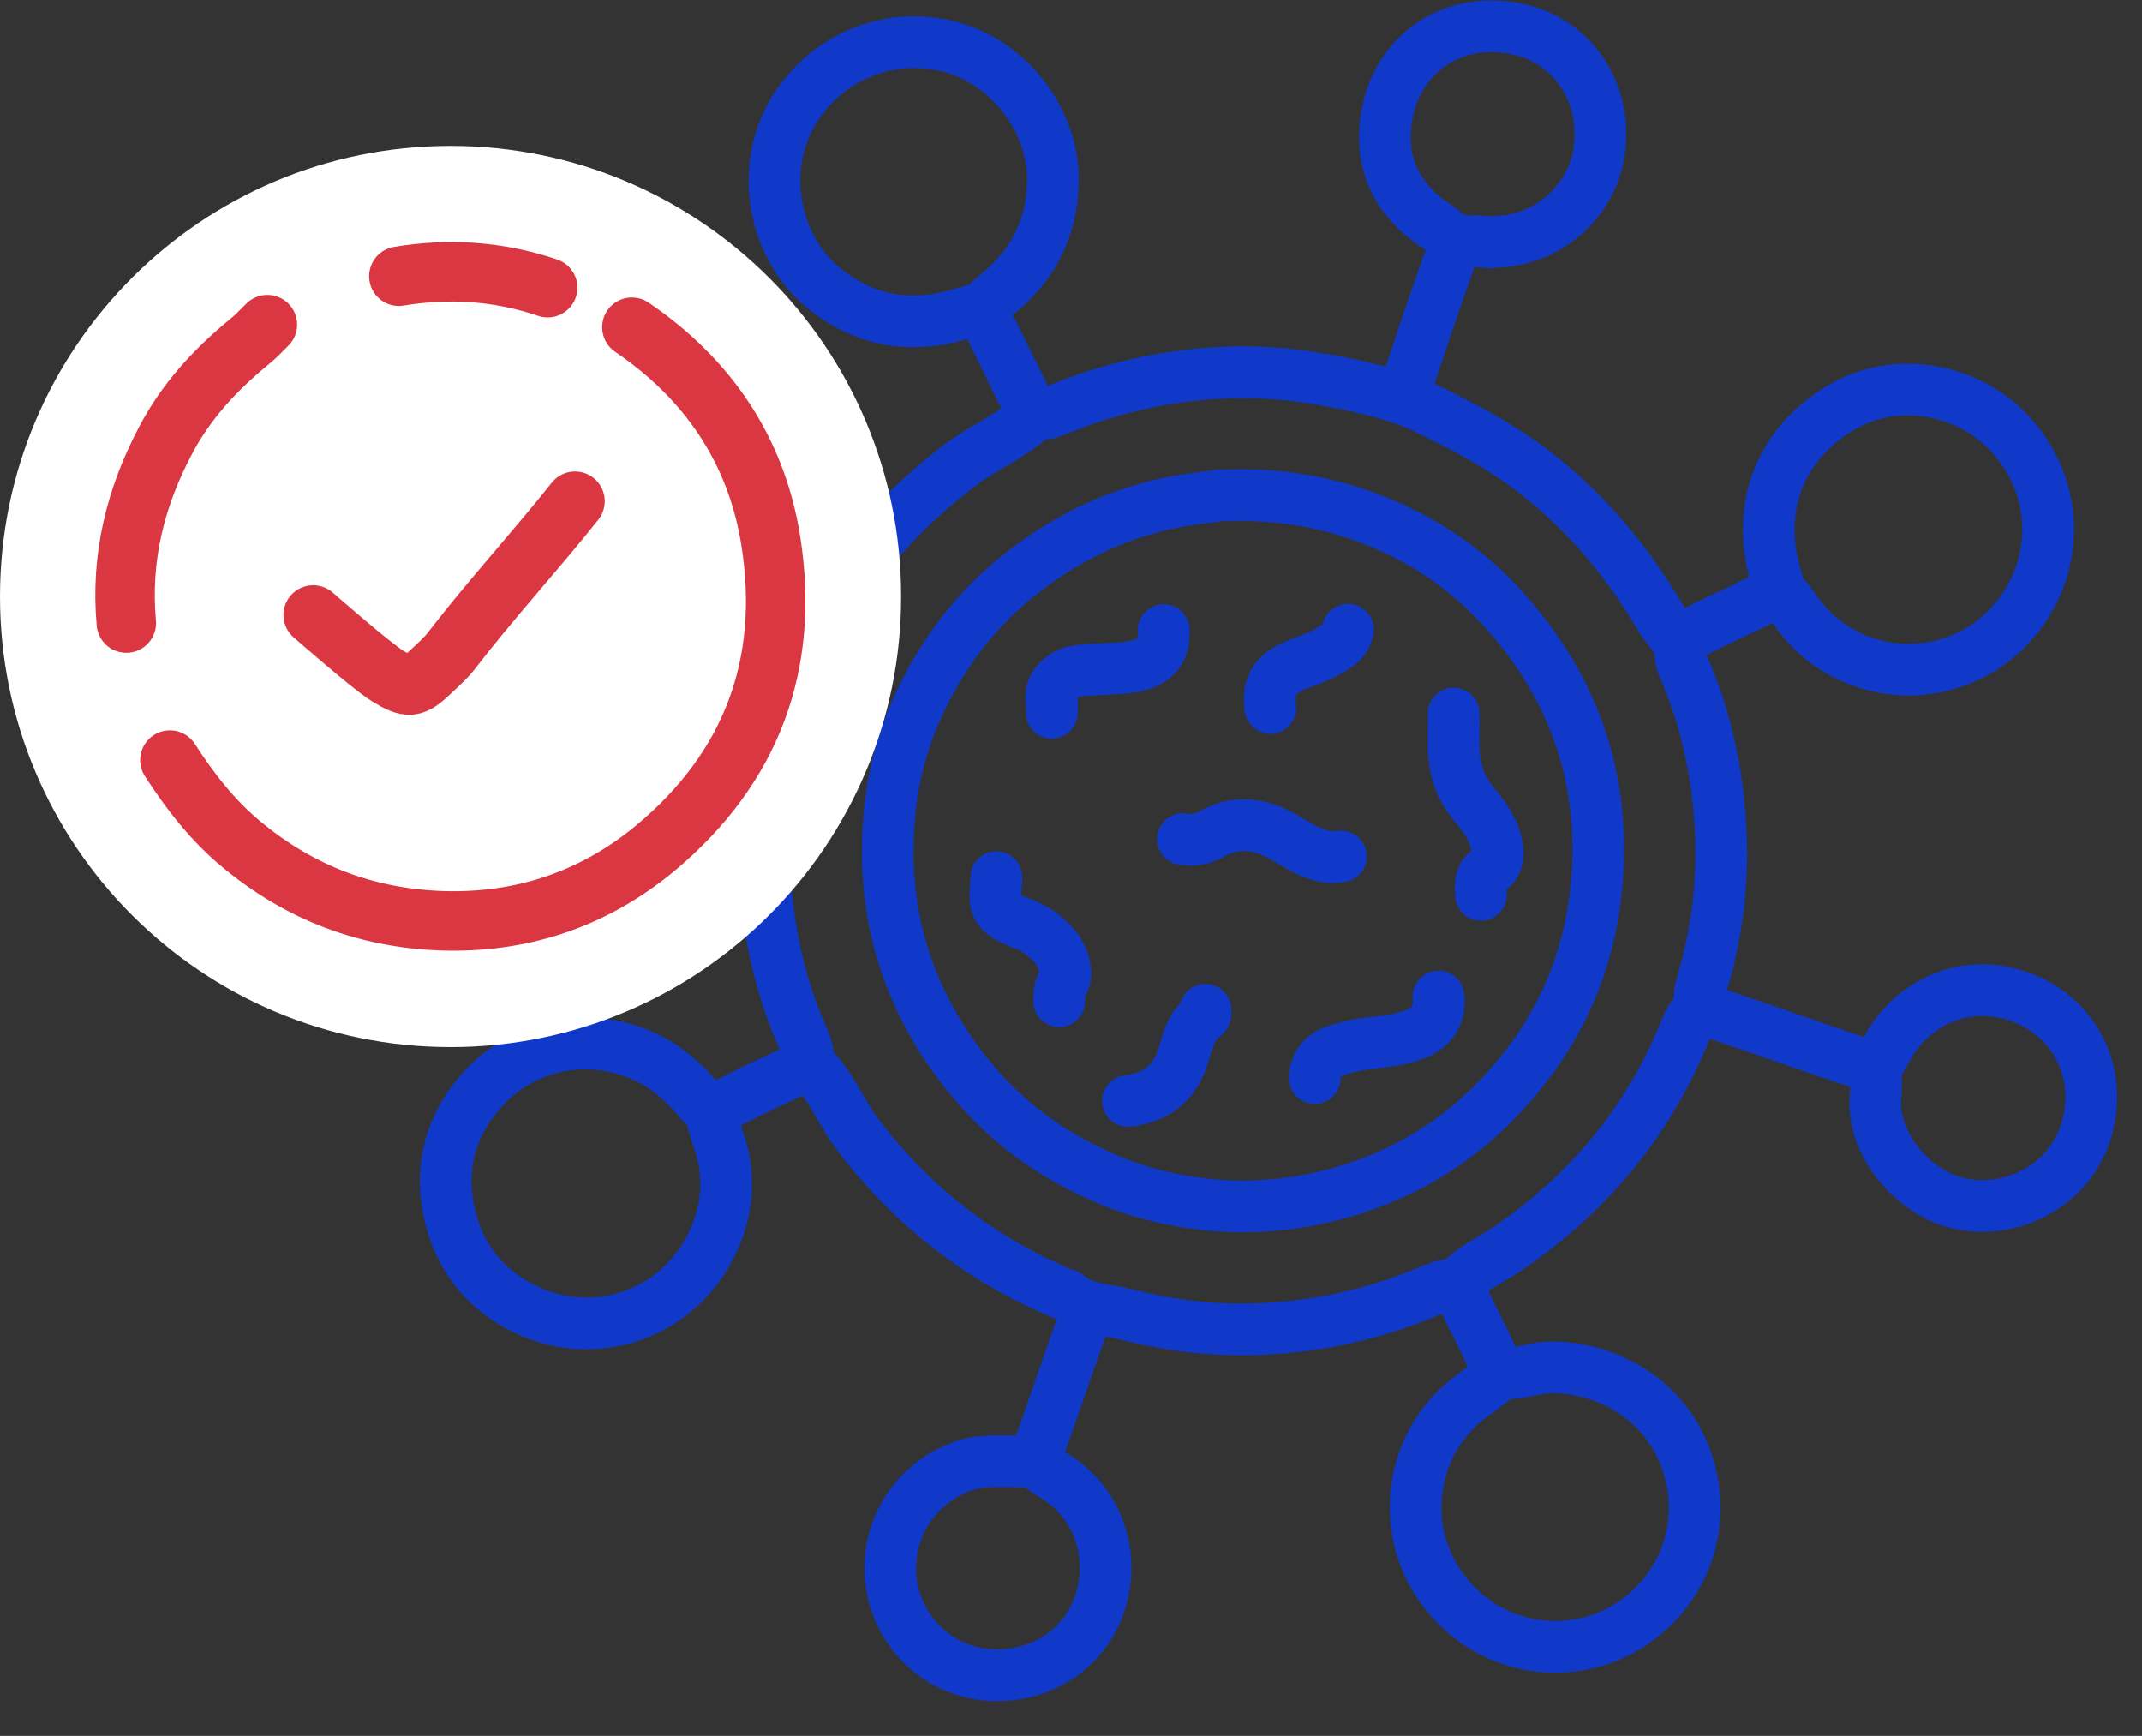 <svg width="58" height="47" viewBox="0 0 58 47" fill="none" xmlns="http://www.w3.org/2000/svg">
<rect x="0" y="0" width="58" height="47" fill="#333333" stroke="none"/>
<g id="Layer_1" clip-path="url(#clip0_2067_414)">
<g id="CyLSaG">
<g id="Group">
<path id="Vector" d="M27.98 11.23C27.6 10.48 27.24 9.71 26.86 8.96C26.54 8.33 26.55 8.35 27.12 7.87C28.01 7.1 28.48 6.15 28.51 4.94C28.56 3.28 27.29 1.6 25.57 1.23C23.97 0.88 22.4 1.59 21.55 2.9C20.51 4.5 20.91 6.76 22.44 7.91C23.51 8.71 24.66 8.88 25.92 8.53C26.14 8.47 26.36 8.39 26.58 8.36" stroke="#1039CA" stroke-width="1.4" stroke-linecap="round" stroke-linejoin="round"/>
<path id="Vector_2" d="M40.57 37.22C40.31 37.5 39.97 37.69 39.68 37.93C38.2 39.14 37.89 41.35 38.99 42.93C40.62 45.28 44.01 45.08 45.4 42.67C46.35 41.02 45.86 38.88 44.4 37.81C43.7 37.3 42.94 37.05 42.1 37.02C41.8 37.01 41.5 37.08 41.21 37.14C41.01 37.18 40.81 37.19 40.61 37.19" stroke="#1039CA" stroke-width="1.4" stroke-linecap="round" stroke-linejoin="round"/>
<path id="Vector_3" d="M48.18 16.03C48.42 16.19 48.55 16.45 48.72 16.67C49.63 17.88 51.28 18.45 52.83 17.95C54.37 17.46 55.42 16 55.46 14.42C55.5 12.7 54.31 11.04 52.48 10.64C51.34 10.39 50.28 10.64 49.35 11.38C48.55 12.02 48.04 12.86 47.92 13.88C47.85 14.49 47.92 15.1 48.11 15.69C48.14 15.79 48.16 15.9 48.14 16.01" stroke="#1039CA" stroke-width="1.4" stroke-linecap="round" stroke-linejoin="round"/>
<path id="Vector_4" d="M21.87 28.81C21.1 29.21 20.3 29.54 19.55 29.96C19.33 30.08 19.17 30.08 19 29.87C18.64 29.45 18.26 29.06 17.77 28.77C16.25 27.89 14.31 28.14 13.09 29.47C12.23 30.4 11.9 31.53 12.15 32.77C12.4 34 13.11 34.93 14.27 35.47C16.27 36.4 18.51 35.47 19.35 33.52C19.73 32.64 19.77 31.73 19.44 30.82C19.36 30.59 19.28 30.35 19.27 30.1" stroke="#1039CA" stroke-width="1.4" stroke-linecap="round" stroke-linejoin="round"/>
<path id="Vector_5" d="M16.55 17.12C16.43 16.7 16.53 16.28 16.47 15.86C16.17 13.96 13.91 12.69 12.04 13.88C11.32 14.34 10.86 14.97 10.73 15.81C10.56 16.84 10.82 17.75 11.59 18.48C12.6 19.43 14.08 19.56 15.23 18.77C15.65 18.48 15.97 18.11 16.21 17.65C16.5 17.1 16.51 17.11 17.07 17.3C18.46 17.79 19.86 18.23 21.24 18.76" stroke="#1039CA" stroke-width="1.4" stroke-linecap="round" stroke-linejoin="round"/>
<path id="Vector_6" d="M40.42 6.55C41.88 6.55 43.07 5.48 43.29 4.17C43.57 2.46 42.51 0.96 40.82 0.74C39.15 0.52 37.79 1.57 37.54 3.2C37.36 4.34 37.77 5.31 38.73 6.01C38.82 6.08 38.94 6.13 39.02 6.21C39.29 6.49 39.63 6.56 40 6.53C40.14 6.52 40.27 6.58 40.4 6.56" stroke="#1039CA" stroke-width="1.4" stroke-linecap="round" stroke-linejoin="round"/>
<path id="Vector_7" d="M28.01 39.58C28.17 39.7 28.32 39.83 28.5 39.93C30.08 40.85 30.33 42.89 29.38 44.19C28.36 45.58 26.22 45.78 24.97 44.53C23.48 43.04 23.98 40.52 25.98 39.73C26.55 39.5 27.13 39.57 27.71 39.57C27.81 39.57 27.9 39.59 28 39.57" stroke="#1039CA" stroke-width="1.4" stroke-linecap="round" stroke-linejoin="round"/>
<path id="Vector_8" d="M50.73 28.9C49.71 28.57 48.7 28.21 47.69 27.86C47.19 27.69 46.68 27.53 46.19 27.33C46.05 27.27 46.02 27.21 46.02 27.09C46.02 26.94 46.03 26.8 46.08 26.66C46.49 25.28 46.67 23.87 46.59 22.44C46.51 20.91 46.19 19.42 45.57 18.02C45.47 17.8 45.53 17.53 45.41 17.34C45.26 17.11 45.07 16.92 44.93 16.67C43.99 15.08 42.81 13.71 41.32 12.61C40.47 11.99 39.54 11.51 38.6 11.05C38.18 10.85 37.76 10.71 37.3 10.59C35.93 10.25 34.55 10.02 33.13 10.09C31.58 10.16 30.08 10.5 28.65 11.09C28.5 11.15 28.36 11.21 28.19 11.2C28.1 11.2 28.03 11.22 27.96 11.28C27.37 11.81 26.63 12.12 26 12.59C24.47 13.75 23.21 15.13 22.3 16.82C22.05 17.29 21.86 17.79 21.6 18.25C21.39 18.61 21.31 18.99 21.21 19.38C20.85 20.75 20.63 22.13 20.7 23.55C20.78 25.11 21.09 26.62 21.72 28.06C21.8 28.24 21.88 28.42 21.87 28.63C21.87 28.7 21.87 28.78 21.93 28.83C22.49 29.36 22.76 30.1 23.21 30.7C24.7 32.67 26.57 34.12 28.85 35.06C28.85 35.06 28.87 35.06 28.88 35.06C29.36 35.48 29.98 35.45 30.55 35.6C31.75 35.91 32.98 36.04 34.22 35.98C35.75 35.9 37.23 35.58 38.64 34.98C38.88 34.88 39.12 34.78 39.39 34.78C39.42 34.78 39.44 34.8 39.48 34.76C39.87 34.31 40.43 34.09 40.91 33.75C43.07 32.25 44.67 30.31 45.65 27.86C45.74 27.64 45.85 27.43 46.05 27.28" stroke="#1039CA" stroke-width="1.4" stroke-linecap="round" stroke-linejoin="round"/>
<path id="Vector_9" d="M50.76 28.92C50.82 29.2 50.8 29.48 50.78 29.75C50.71 31.05 51.85 32.26 52.91 32.55C54.47 32.98 56.27 32.04 56.58 30.24C56.88 28.54 55.73 27.05 54.03 26.83C52.9 26.68 51.68 27.26 51.07 28.44C50.98 28.61 50.89 28.77 50.75 28.9" stroke="#1039CA" stroke-width="1.4" stroke-linecap="round" stroke-linejoin="round"/>
<path id="Vector_10" d="M39.36 19.32C39.38 19.79 39.32 20.26 39.41 20.73C39.49 21.12 39.65 21.46 39.9 21.76C40.19 22.11 40.46 22.47 40.54 22.94C40.58 23.19 40.54 23.42 40.35 23.53C40.1 23.68 40.08 23.88 40.1 24.12C40.1 24.16 40.1 24.2 40.1 24.23" stroke="#1039CA" stroke-width="1.4" stroke-linecap="round" stroke-linejoin="round"/>
<path id="Vector_11" d="M39.42 6.55C39.01 7.72 38.6 8.88 38.22 10.05C38.15 10.26 38.05 10.45 37.99 10.65" stroke="#1039CA" stroke-width="1.4" stroke-linecap="round" stroke-linejoin="round"/>
<path id="Vector_12" d="M29.45 35.47C28.95 36.82 28.51 38.19 28.01 39.55" stroke="#1039CA" stroke-width="1.4" stroke-linecap="round" stroke-linejoin="round"/>
<path id="Vector_13" d="M38.95 26.98C39.02 27.68 38.58 27.93 38.09 28.08C37.55 28.23 36.99 28.22 36.45 28.36C35.96 28.49 35.63 28.66 35.6 29.19" stroke="#1039CA" stroke-width="1.4" stroke-linecap="round" stroke-linejoin="round"/>
<path id="Vector_14" d="M26.98 23.75C26.99 23.92 26.94 24.09 26.95 24.27C26.95 24.55 27.09 24.72 27.33 24.85C27.6 24.99 27.89 25.06 28.14 25.24C28.48 25.49 28.75 25.76 28.83 26.19C28.86 26.34 28.86 26.48 28.79 26.59C28.68 26.76 28.68 26.93 28.68 27.11" stroke="#1039CA" stroke-width="1.4" stroke-linecap="round" stroke-linejoin="round"/>
<path id="Vector_15" d="M31.51 17.06C31.56 17.79 31.06 18.01 30.53 18.07C30.13 18.12 29.72 18.11 29.32 18.15C29.16 18.17 28.99 18.19 28.86 18.27C28.6 18.44 28.41 18.66 28.48 19.01C28.5 19.1 28.48 19.2 28.48 19.3" stroke="#1039CA" stroke-width="1.4" stroke-linecap="round" stroke-linejoin="round"/>
<path id="Vector_16" d="M32.64 27.34C32.64 27.4 32.66 27.47 32.61 27.51C32.25 27.78 32.16 28.19 32.04 28.58C31.81 29.33 31.3 29.72 30.54 29.81" stroke="#1039CA" stroke-width="1.4" stroke-linecap="round" stroke-linejoin="round"/>
<path id="Vector_17" d="M36.5 17.05C36.43 17.4 36.15 17.53 35.88 17.68C35.62 17.82 35.34 17.91 35.07 18.02C34.59 18.22 34.3 18.53 34.4 19.17" stroke="#1039CA" stroke-width="1.4" stroke-linecap="round" stroke-linejoin="round"/>
<path id="Vector_18" d="M48.12 16C47.45 16.39 46.74 16.68 46.05 17.03C45.86 17.13 45.68 17.24 45.48 17.32" stroke="#1039CA" stroke-width="1.4" stroke-linecap="round" stroke-linejoin="round"/>
<path id="Vector_19" d="M32.03 22.72C32.32 22.78 32.6 22.7 32.83 22.57C33.6 22.15 34.29 22.36 34.96 22.78C35.25 22.96 35.54 23.12 35.88 23.19C36.03 23.22 36.17 23.21 36.31 23.19" stroke="#1039CA" stroke-width="1.4" stroke-linecap="round" stroke-linejoin="round"/>
<path id="Vector_20" d="M39.47 34.81C39.8 35.62 40.28 36.36 40.56 37.19" stroke="#1039CA" stroke-width="1.4" stroke-linecap="round" stroke-linejoin="round"/>
<path id="Vector_21" d="M33.07 13.41C32.41 13.49 31.76 13.57 31.12 13.75C29.9 14.09 28.8 14.65 27.79 15.42C26.44 16.44 25.46 17.75 24.79 19.28C24.36 20.25 24.13 21.28 24.06 22.35C23.9 24.77 24.56 26.94 26.02 28.87C27.04 30.22 28.33 31.21 29.87 31.88C30.82 32.3 31.82 32.54 32.86 32.63C34.03 32.73 35.18 32.61 36.31 32.29C37.87 31.85 39.24 31.06 40.38 29.93C42.03 28.29 43.01 26.32 43.23 23.99C43.5 21.14 42.64 18.67 40.76 16.55C39.59 15.23 38.13 14.34 36.45 13.82C35.37 13.49 34.25 13.37 33.12 13.41" stroke="#1039CA" stroke-width="1.4" stroke-linecap="round" stroke-linejoin="round"/>
</g>
</g>
<g id="Group_2">
<path id="Vector_22" d="M12.2 28.35C18.938 28.35 24.4 22.888 24.4 16.15C24.4 9.412 18.938 3.95 12.2 3.95C5.462 3.95 0 9.412 0 16.15C0 22.888 5.462 28.35 12.2 28.35Z" fill="white"/>
<g id="5kcN1q">
<g id="Group_3">
<path id="Vector_23" d="M3.42 16.87C3.26 15.11 3.66 13.48 4.48 11.93C5.03 10.88 5.81 10.03 6.72 9.28C6.91 9.13 7.07 8.96 7.24 8.79" stroke="#DA3742" stroke-width="1.61" stroke-linecap="round" stroke-linejoin="round"/>
<path id="Vector_24" d="M17.11 8.86C19.17 10.26 20.48 12.19 20.87 14.64C21.4 17.98 20.35 20.79 17.75 22.96C16.09 24.34 14.14 25 11.97 24.93C9.93 24.86 8.13 24.18 6.55 22.87C5.76 22.22 5.15 21.43 4.6 20.58" stroke="#DA3742" stroke-width="1.61" stroke-linecap="round" stroke-linejoin="round"/>
<path id="Vector_25" d="M10.8 7.48C12.13 7.26 13.47 7.33 14.83 7.79" stroke="#DA3742" stroke-width="1.61" stroke-linecap="round" stroke-linejoin="round"/>
<path id="Vector_26" d="M15.57 13.57C14.48 14.94 13.3 16.22 12.23 17.61C12.06 17.83 11.85 18.01 11.65 18.2C11.19 18.63 11.08 18.66 10.49 18.3C10.04 18.02 8.48 16.65 8.48 16.65" stroke="#DA3742" stroke-width="1.61" stroke-linecap="round" stroke-linejoin="round"/>
</g>
</g>
</g>
</g>
<defs>
<clipPath id="clip0_2067_414">
<rect width="57.33" height="46.06" fill="white"/>
</clipPath>
</defs>
</svg>
